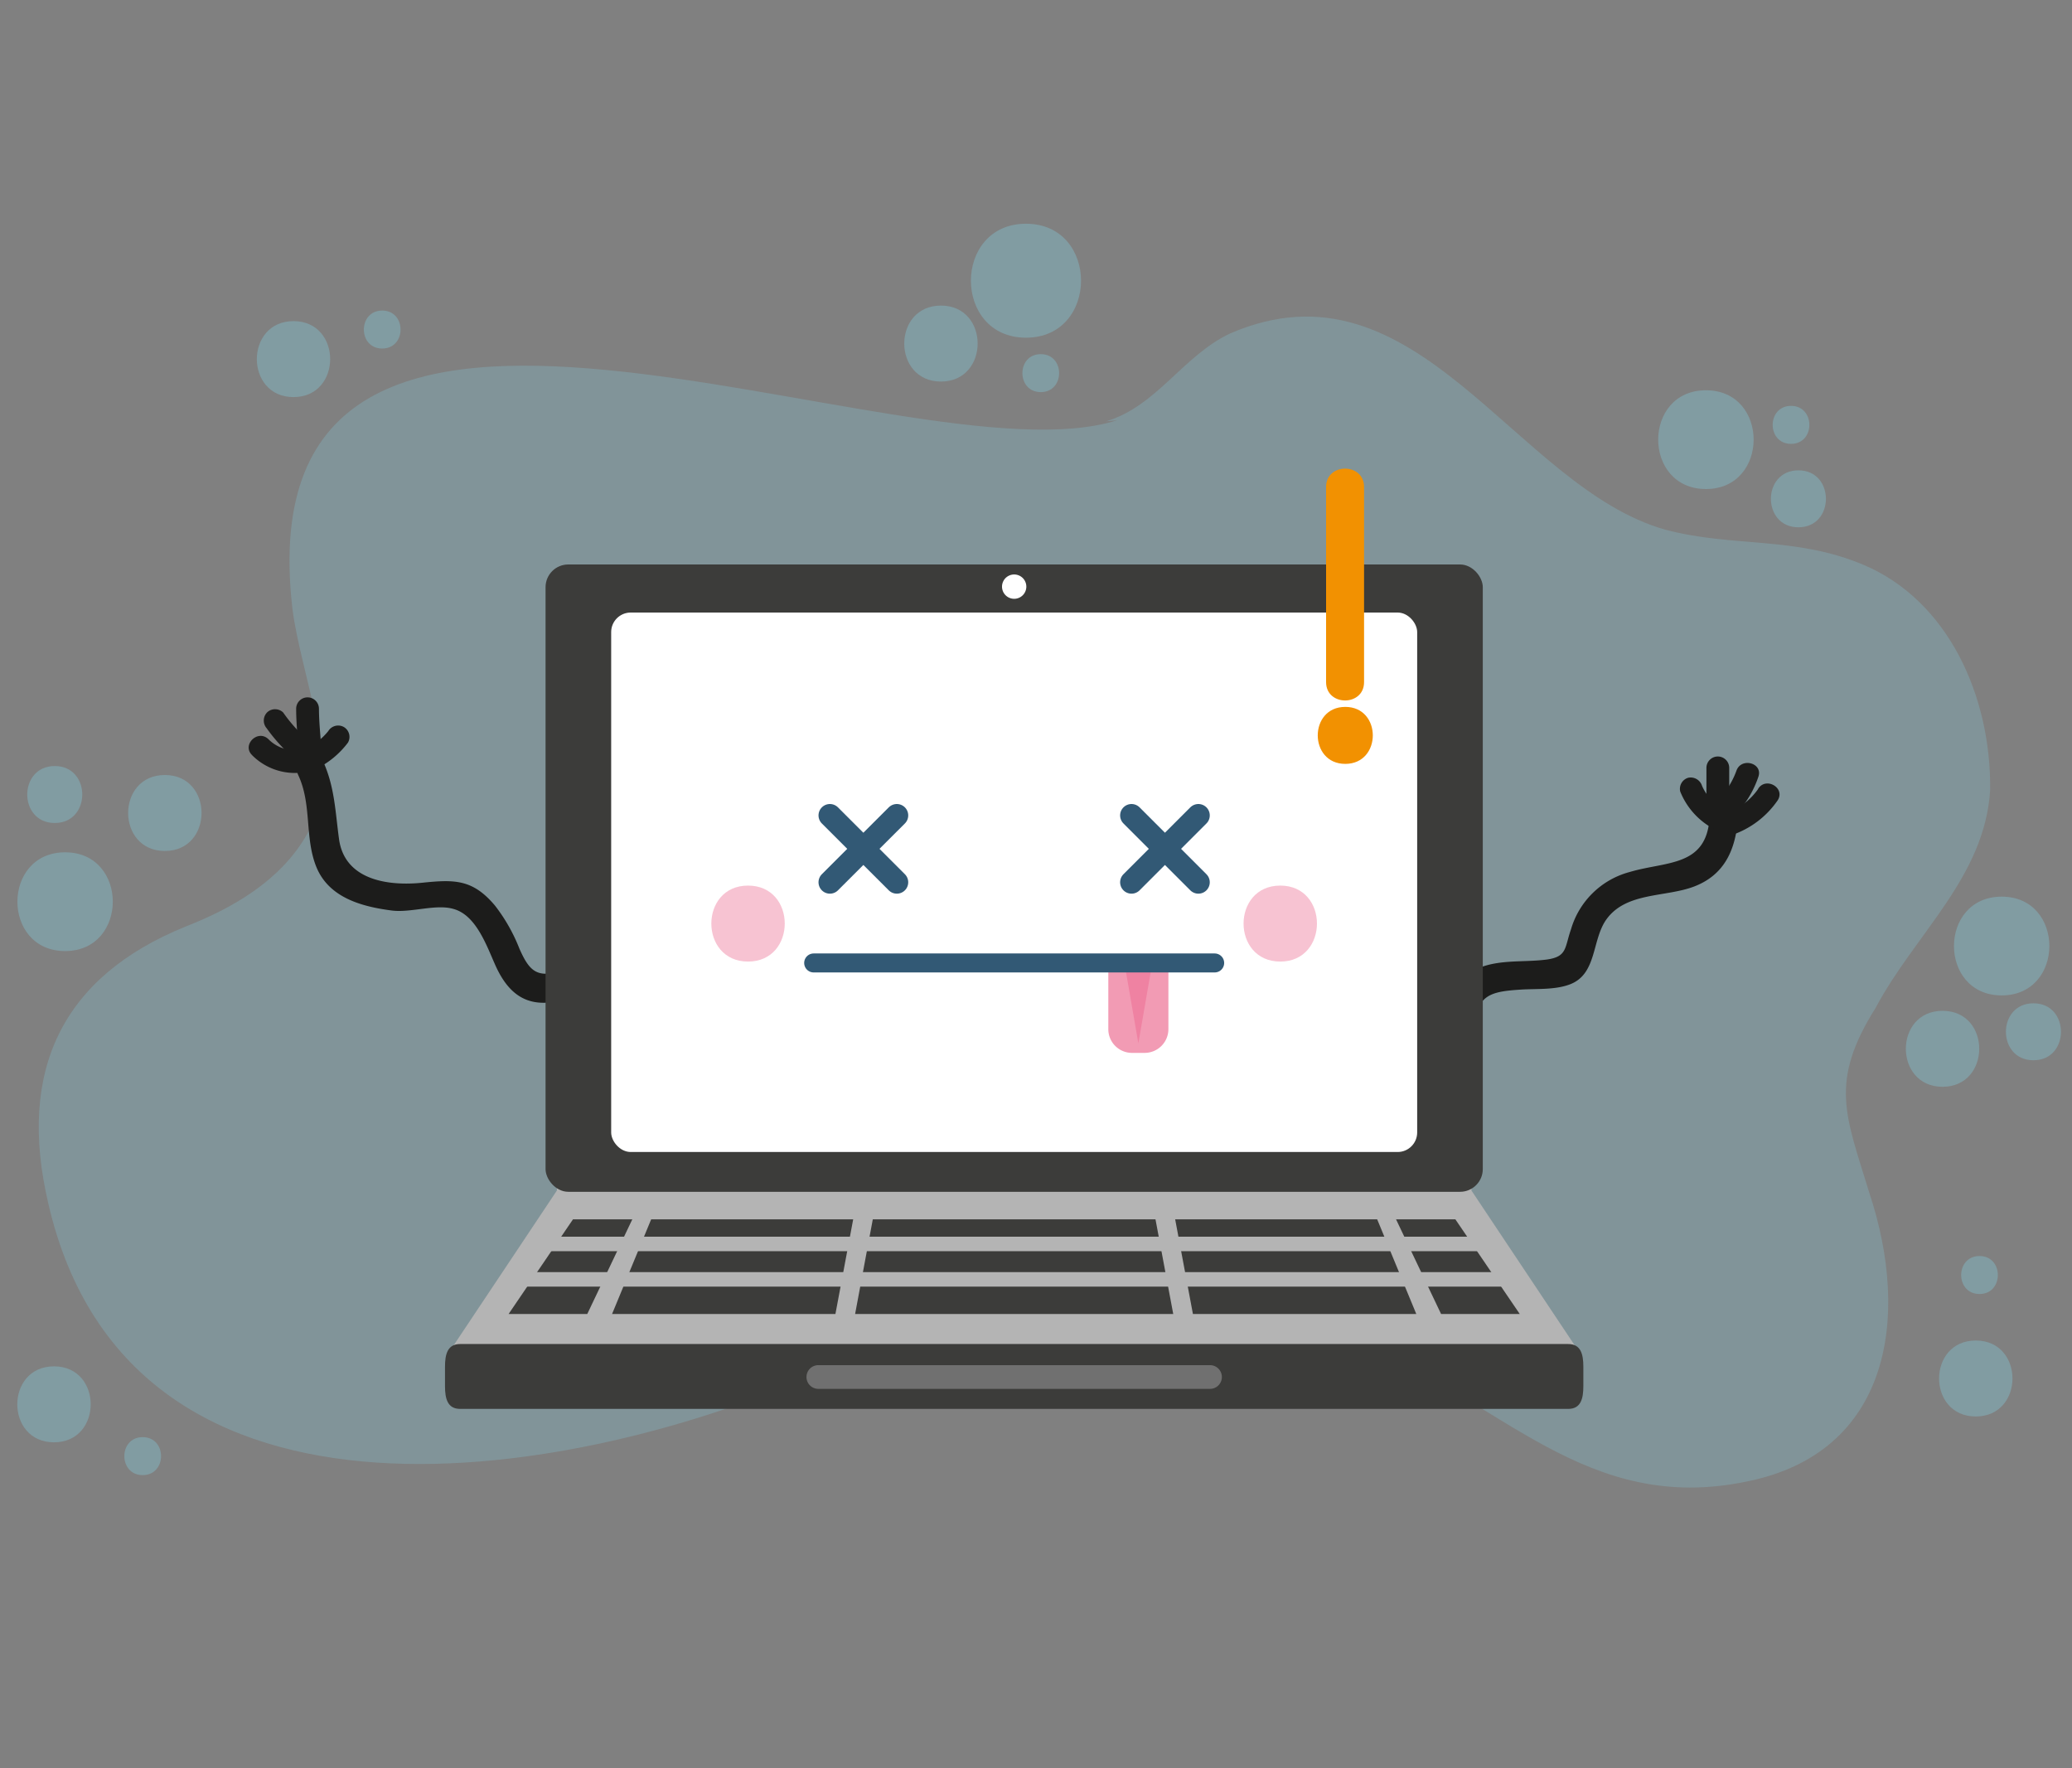 <svg id="Layer_1" data-name="Layer 1" xmlns="http://www.w3.org/2000/svg" viewBox="0 0 300 256"><rect x="0" y="0" width="300" height="256" fill="#808080" stroke="none"/><defs><style>.cls-1{opacity:0.22;}.cls-2{fill:#84dcf2;}.cls-3{opacity:0.3;}.cls-4{fill:#1c1c1b;}.cls-5{fill:#b4b4b4;}.cls-6{fill:#3c3c3a;}.cls-7{fill:#707070;}.cls-8{fill:#fff;}.cls-12,.cls-9{fill:none;stroke:#325975;stroke-linecap:round;stroke-linejoin:round;}.cls-9{stroke-width:3.3px;}.cls-10{fill:#f29bb4;}.cls-11{fill:#ef82a2;}.cls-12{stroke-width:2.75px;}.cls-13{fill:#f7c3d2;}.cls-14{fill:#f29101;}</style></defs><title>404</title><g class="cls-1"><path class="cls-2" d="M161.74,60.84c-30.47,9.73-127-38.23-119.4,27.28,1.18,9.74,7.45,23.49,2.15,32.59-3.84,6.81-10.88,10.8-17.67,13.45C9.06,141.38,2.45,154.92,7,174.26c12,52.11,77.5,39.75,111.88,24.3,24.44-11.5,53.27-13.47,78.59-3.75,19.83,7.92,32.19,24.54,55.46,19.67,20.65-4.14,23.76-23.63,17.73-41.77-3.42-11.23-5.88-16,.91-26.8,5.73-10.76,15.8-18.91,16.58-31.52.16-13.65-6.11-27.41-18.25-32.58-9.93-4.23-18.94-2.52-28.76-5.12-21.86-6.15-35.91-40.11-63-28.43C171.31,51.45,167.5,58.81,160.13,61"/></g><g class="cls-3"><path class="cls-2" d="M150.69,56.77c3.54,0,3.55-5.5,0-5.5s-3.54,5.5,0,5.5Z"/><path class="cls-2" d="M23.87,123.2c7.08,0,7.09-11,0-11s-7.09,11,0,11Z"/><path class="cls-2" d="M281.26,157.34c7.07,0,7.09-11,0-11s-7.09,11,0,11Z"/><path class="cls-2" d="M136.24,55.24c7.08,0,7.09-11,0-11s-7.09,11,0,11Z"/><path class="cls-2" d="M289.82,144.11c9.2,0,9.21-14.3,0-14.3s-9.22,14.3,0,14.3Z"/><path class="cls-2" d="M9.43,137.69c9.2,0,9.21-14.3,0-14.3s-9.22,14.3,0,14.3Z"/><path class="cls-2" d="M247,70.8c9.2,0,9.22-14.3,0-14.3s-9.22,14.3,0,14.3Z"/><path class="cls-2" d="M148.55,48.89c10.62,0,10.64-16.5,0-16.5s-10.63,16.5,0,16.5Z"/><path class="cls-2" d="M294.42,153.5c5.31,0,5.32-8.25,0-8.25s-5.32,8.25,0,8.25Z"/><path class="cls-2" d="M7.93,119.15c5.31,0,5.31-8.25,0-8.25s-5.32,8.25,0,8.25Z"/><path class="cls-2" d="M260.39,76.34c5.31,0,5.31-8.25,0-8.25s-5.32,8.25,0,8.25Z"/><path class="cls-2" d="M259.32,64.26c3.54,0,3.54-5.5,0-5.5s-3.55,5.5,0,5.5Z"/><path class="cls-2" d="M42.5,57.49c7.07,0,7.08-11,0-11s-7.09,11,0,11Z"/><path class="cls-2" d="M286.07,205.07c7.08,0,7.09-11,0-11s-7.09,11,0,11Z"/><path class="cls-2" d="M7.82,208.81c7.08,0,7.09-11,0-11s-7.09,11,0,11Z"/><path class="cls-2" d="M55.34,50.46c3.54,0,3.54-5.5,0-5.5s-3.55,5.5,0,5.5Z"/><path class="cls-2" d="M286.61,187.34c3.54,0,3.54-5.5,0-5.5s-3.55,5.5,0,5.5Z"/><path class="cls-2" d="M20.66,213.56c3.54,0,3.55-5.5,0-5.5s-3.54,5.5,0,5.5Z"/></g><path class="cls-4" d="M81.65,140.43c-3.88,1.33-5,.18-6.45-3.1a25,25,0,0,0-3.53-6.22c-3.22-3.83-5.85-3.79-10.47-3.32-5.18.54-11.3-.46-12.11-6.29-.55-4-.62-7.6-2.35-11.37-1.11-2.41-4.67-.32-3.56,2.08,2,4.26.9,9,2.61,13.27,1.8,4.47,6.54,5.77,10.93,6.34,2.81.36,6.44-1,9-.21,3.29.95,4.78,5.44,6.06,8.26,2.28,5,5.64,6.35,10.92,4.54,2.49-.86,1.42-4.84-1.1-4Z"/><path class="cls-4" d="M47.53,105.84a9.06,9.06,0,0,1-3.41,2.62,1.65,1.65,0,0,0,1.67,2.85,12.8,12.8,0,0,0,4.59-3.8,1.66,1.66,0,0,0-.6-2.26,1.68,1.68,0,0,0-2.25.59Z"/><path class="cls-4" d="M42.88,102.61c0,2.71.4,5.41.43,8.13,0,2.12,3.32,2.13,3.3,0,0-2.72-.42-5.42-.43-8.13a1.65,1.65,0,0,0-3.3,0Z"/><path class="cls-4" d="M38.65,105.49a24.52,24.52,0,0,0,5.9,5.82c1.81,1.13,3.47-1.73,1.67-2.85A22.16,22.16,0,0,1,41,103.15a1.68,1.68,0,0,0-2.34,0,1.7,1.7,0,0,0,0,2.34Z"/><path class="cls-4" d="M36.51,109.34a8.74,8.74,0,0,0,8.88,2.14c2-.62,1.17-3.81-.87-3.19A5.37,5.37,0,0,1,38.85,107c-1.55-1.46-3.88.87-2.34,2.33Z"/><path class="cls-4" d="M213.54,148.84c.17-4.85,2.35-5.29,6.62-5.57,2.29-.15,5.14.08,7.32-.83,3.77-1.58,3-6.47,5.14-9.38,2.88-3.94,8.56-3.14,12.68-4.72,4.43-1.7,6-5.37,6.34-9.89.18-2.65-3.94-2.64-4.12,0-.49,7.07-6.26,6.22-11.55,7.79a12.09,12.09,0,0,0-8.5,8.27c-.95,2.72-.53,4-3.55,4.41-2.46.32-5,.13-7.45.56-5.21.9-6.87,4.33-7.05,9.36-.1,2.65,4,2.65,4.12,0Z"/><path class="cls-4" d="M243.28,114.6a10.59,10.59,0,0,0,5.86,5.87,1.67,1.67,0,0,0,2-1.16,1.7,1.7,0,0,0-1.15-2,6.82,6.82,0,0,1-3.56-3.55,1.72,1.72,0,0,0-2-1.16,1.67,1.67,0,0,0-1.15,2Z"/><path class="cls-4" d="M247.07,111.17v6.42a1.65,1.65,0,0,0,3.3,0v-6.42a1.65,1.65,0,0,0-3.3,0Z"/><path class="cls-4" d="M251.41,111.59a11.6,11.6,0,0,1-3.85,5.26c-1.65,1.34.7,3.67,2.33,2.34a14.57,14.57,0,0,0,4.7-6.73c.7-2-2.49-2.87-3.18-.87Z"/><path class="cls-4" d="M254.58,114.19a9.46,9.46,0,0,1-4.58,3.52,1.72,1.72,0,0,0-1.16,2,1.66,1.66,0,0,0,2,1.15,13.18,13.18,0,0,0,6.55-5c1.14-1.8-1.71-3.45-2.84-1.66Z"/><path class="cls-5" d="M228.39,195.36c0,2.24-16.81,2.9-18.63,2.9H83.92c-1.81,0-18.63-.66-18.63-2.9l15.34-23c0-2.25,1.48-4.07,3.29-4.07H209.76c1.82,0,3.29,1.82,3.29,4.07Z"/><polygon class="cls-6" points="120.96 190.23 88.62 190.23 94.28 176.53 123.53 176.53 120.96 190.23"/><polygon class="cls-6" points="172.72 190.23 205.06 190.23 199.4 176.53 170.15 176.53 172.72 190.23"/><polygon class="cls-6" points="208.65 190.23 220.04 190.23 210.72 176.53 202.13 176.53 208.65 190.23"/><polygon class="cls-6" points="85.03 190.23 73.64 190.23 82.96 176.53 91.55 176.53 85.03 190.23"/><polygon class="cls-6" points="169.87 190.23 123.81 190.23 126.37 176.53 167.3 176.53 169.87 190.23"/><rect class="cls-5" x="76.45" y="179.04" width="140.78" height="2.1"/><rect class="cls-5" x="74.92" y="184.17" width="143.83" height="2.1"/><path class="cls-6" d="M229.25,200.68c0,1.82-.37,3.29-2.19,3.29H66.62c-1.82,0-2.19-1.47-2.19-3.29v-2.81c0-1.82.37-3.29,2.19-3.29H227.06c1.82,0,2.19,1.47,2.19,3.29Z"/><path class="cls-7" d="M176.91,199.35a1.71,1.71,0,0,1-1.71,1.72H118.48a1.71,1.71,0,0,1-1.71-1.72h0a1.71,1.71,0,0,1,1.71-1.71H175.2a1.71,1.71,0,0,1,1.71,1.71Z"/><rect class="cls-6" x="78.99" y="81.72" width="135.7" height="90.82" rx="3.29" ry="3.29"/><path class="cls-8" d="M146.84,86.69a1.76,1.76,0,0,0,0-3.52,1.76,1.76,0,0,0,0,3.52Z"/><rect class="cls-8" x="88.49" y="88.68" width="116.7" height="78.1" rx="2.83" ry="2.83"/><line class="cls-9" x1="129.85" y1="118.05" x2="120.16" y2="127.73"/><line class="cls-9" x1="129.85" y1="127.73" x2="120.16" y2="118.05"/><line class="cls-9" x1="173.51" y1="118.05" x2="163.83" y2="127.73"/><line class="cls-9" x1="173.51" y1="127.73" x2="163.83" y2="118.05"/><path class="cls-10" d="M169.17,139.42V149a3.44,3.44,0,0,1-3.43,3.43h-1.85a3.43,3.43,0,0,1-3.42-3.43v-9.56"/><polygon class="cls-11" points="166.75 139.92 164.82 151.05 162.89 139.92 166.75 139.92"/><line class="cls-12" x1="117.81" y1="139.41" x2="175.87" y2="139.41"/><path class="cls-13" d="M108.31,139.21c7.08,0,7.09-11,0-11s-7.09,11,0,11Z"/><path class="cls-13" d="M185.37,139.21c7.07,0,7.09-11,0-11s-7.09,11,0,11Z"/><path class="cls-14" d="M192,70.5V98.75c0,3.54,5.5,3.55,5.5,0V70.5c0-3.54-5.5-3.54-5.5,0Z"/><path class="cls-14" d="M194.78,110.59c5.31,0,5.32-8.25,0-8.25s-5.31,8.25,0,8.25Z"/></svg>